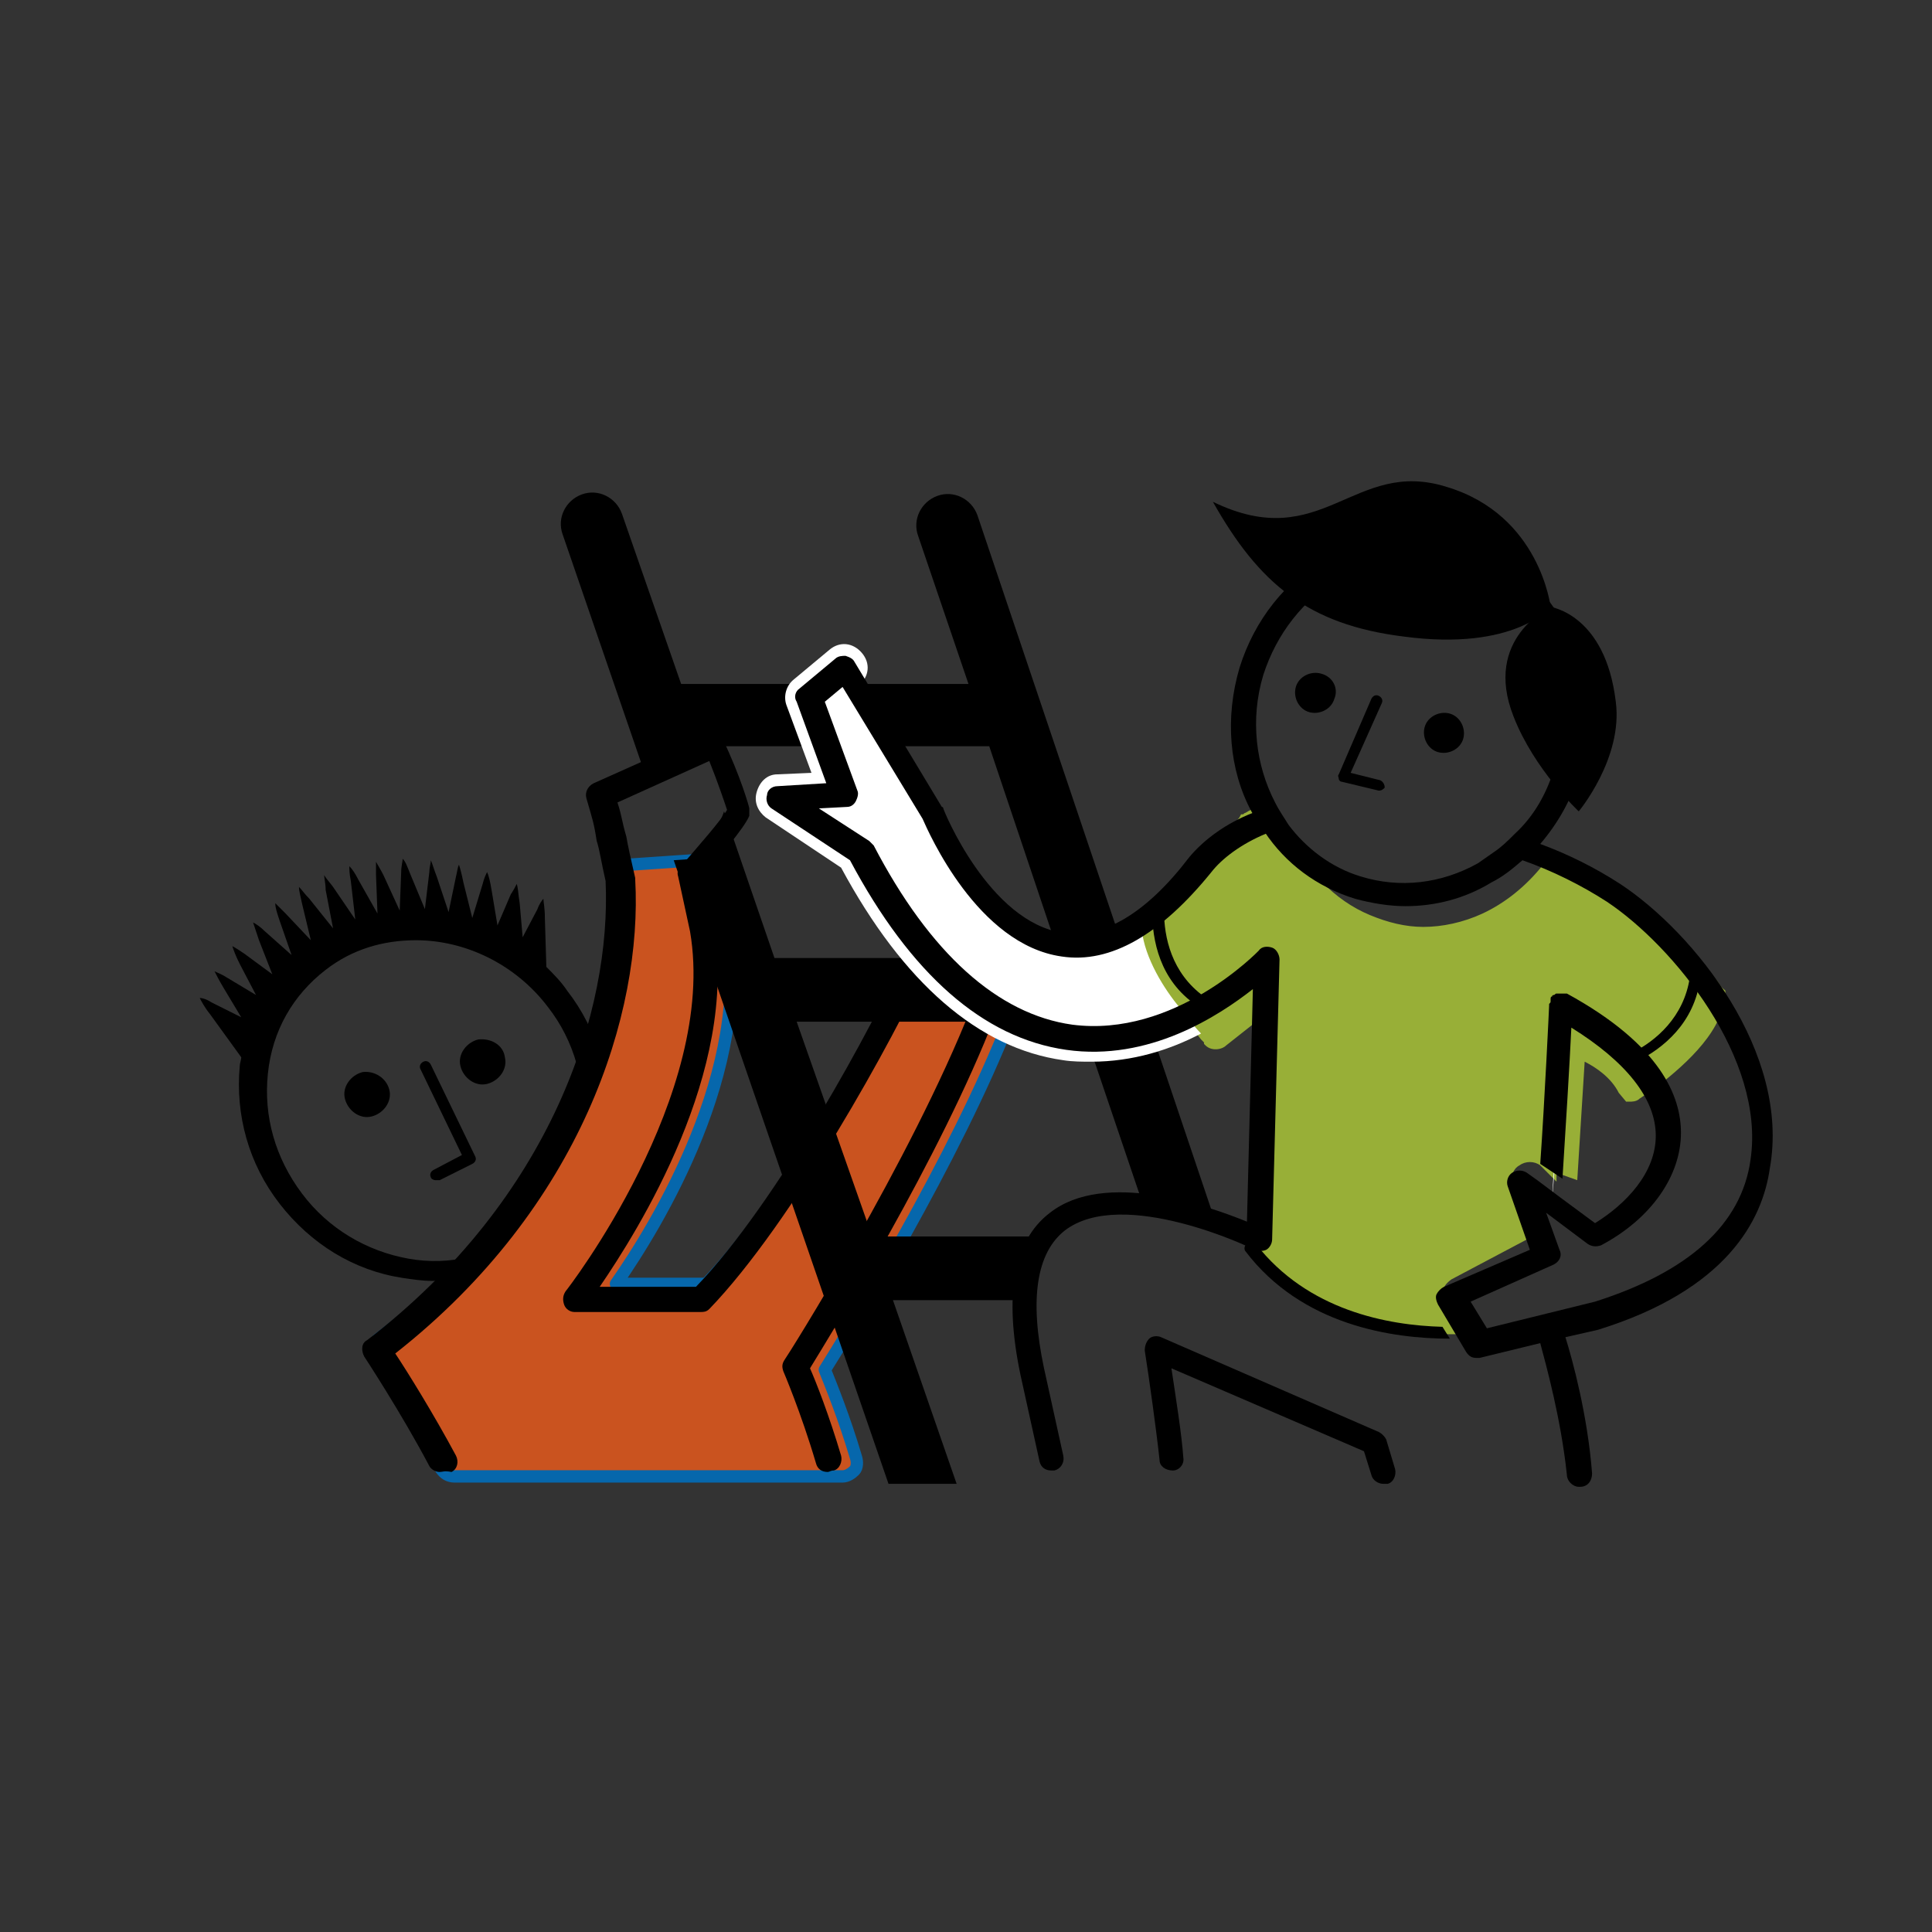 <?xml version="1.0" encoding="UTF-8" standalone="no"?>
<!-- Generator: Adobe Illustrator 26.5.3, SVG Export Plug-In . SVG Version: 6.00 Build 0)  -->

<svg
   version="1.1"
   id="Ebene_1"
   x="0px"
   y="0px"
   viewBox="0 0 66 66"
   xml:space="preserve"
   sodipodi:docname="leiter.svg"
   inkscape:version="1.2.2 (732a01da63, 2022-12-09)"
   width="66"
   height="66"
   xmlns:inkscape="http://www.inkscape.org/namespaces/inkscape"
   xmlns:sodipodi="http://sodipodi.sourceforge.net/DTD/sodipodi-0.dtd"
   xmlns="http://www.w3.org/2000/svg"
   xmlns:svg="http://www.w3.org/2000/svg"
   xmlns:rdf="http://www.w3.org/1999/02/22-rdf-syntax-ns#"
   xmlns:cc="http://creativecommons.org/ns#"
   xmlns:dc="http://purl.org/dc/elements/1.1/"><rect x="0" y="0" width="66" height="66" fill="#333333" stroke="none"/><defs
   id="defs4257" /><sodipodi:namedview
   pagecolor="#ffffff"
   bordercolor="#666666"
   borderopacity="1"
   objecttolerance="10"
   gridtolerance="10"
   guidetolerance="10"
   inkscape:pageopacity="0"
   inkscape:pageshadow="2"
   inkscape:window-width="1920"
   inkscape:window-height="1027"
   id="namedview4255"
   showgrid="false"
   inkscape:zoom="3.952738"
   inkscape:cx="6.8307082"
   inkscape:cy="31.37066"
   inkscape:window-x="-8"
   inkscape:window-y="-8"
   inkscape:window-maximized="1"
   inkscape:current-layer="Ebene_1"
   inkscape:pagecheckerboard="true"
   inkscape:showpageshadow="2"
   inkscape:deskcolor="#d1d1d1" />
<style
   type="text/css"
   id="style4167">
	.st0{fill:#0667AC;}
	.st1{fill:#0667AC;stroke:#0667AC;stroke-width:0.833;stroke-linecap:round;stroke-linejoin:round;stroke-miterlimit:10;}
	.st2{fill:#D0331C;}
	.st3{fill:#010101;}
</style>







<g
   id="g15387"
   transform="matrix(0.506,0,0,0.506,125.424,-95.662)"><path
     class="st0"
     d="m 395.4,120.1 c -3.8,-4.7 -8.2,-7 -11.2,-8 l -0.3,-0.1 -0.2,0.3 c -1.2,1.5 -2.6,2.6 -4.1,3.3 -1.3,0.6 -2.7,0.9 -4,0.9 -1.2,0 -2.4,-0.3 -3.6,-0.8 -2.4,-1 -4.3,-3 -5.7,-5.8 l -1,-1.7 H 365 c -0.2,0 -0.3,0.1 -0.6,0.2 -0.2,0.1 -0.5,0.2 -0.8,0.4 -0.1,0 -0.1,0.1 -0.2,0.1 h -0.1 l -0.1,0.2 c -2.3,3 -4.4,5.2 -6.4,6.5 -0.2,0.1 -0.4,0.3 -0.4,0.5 -0.1,0.2 -0.1,0.4 0,0.6 v 0.2 c 0.3,2 1.7,4.1 2.8,5.5 0.7,0.8 1.1,1.3 1.4,1.7 0.1,0.1 0.1,0.1 0.2,0.2 v 0.1 l 0.1,0.1 c 0.4,0.4 1.1,0.3 1.4,0 l 1.9,-1.5 -0.4,15.3 h 0.5 c 0,0 0.1,0 0.1,0 2.8,3.6 7.3,5.6 12.9,5.7 h 0.9 l -1.1,-1.9 c -0.2,-0.3 -0.2,-0.7 -0.2,-1 0.1,-0.3 0.2,-0.5 0.6,-0.8 l 5.1,-2.7 -1,-3.8 c -0.1,-0.5 0.1,-1 0.5,-1.2 0.4,-0.3 1,-0.3 1.4,0 l 1.1,1.1 v -0.6 l 1.4,0.5 0.5,-8 c 0.8,0.4 1.8,1.1 2.3,2.1 l 0.5,0.6 h 0.2 c 0.2,0 0.5,0 0.7,-0.2 0,0 0.6,-0.4 1.3,-0.9 1.9,-1.5 4.5,-3.8 4.5,-6.4 -0.4,-0.3 -0.4,-0.5 -0.6,-0.7 z"
     id="path3956"
     transform="translate(-527.388,135.133)"
     style="fill:#98af37" /><g
     id="g15350"><path
       d="m -209.588,255.933 c -0.4,-0.6 -0.9,-1.1 -1.4,-1.6 l -0.1,-3.3 c 0,-0.7 -0.1,-1.1 -0.1,-1.3 -0.1,0.1 -0.3,0.4 -0.4,0.7 l -1,1.9 -0.2,-2.3 c -0.1,-0.6 -0.1,-1 -0.2,-1.3 -0.1,0.2 -0.2,0.4 -0.4,0.7 l -0.9,2.1 -0.4,-2.4 c -0.1,-0.6 -0.2,-1 -0.3,-1.2 -0.1,0.2 -0.2,0.4 -0.3,0.8 l -0.7,2.3 -0.6,-2.4 c -0.1,-0.5 -0.2,-0.9 -0.3,-1.2 -0.1,0.2 -0.1,0.4 -0.2,0.8 l -0.5,2.4 -0.8,-2.4 c -0.2,-0.5 -0.3,-0.9 -0.4,-1.1 0,0.2 -0.1,0.5 -0.1,0.8 l -0.3,2.5 -1,-2.4 c -0.2,-0.5 -0.3,-0.8 -0.5,-1 0,0.2 -0.1,0.5 -0.1,0.9 l -0.1,2.6 -1.1,-2.4 c -0.2,-0.4 -0.4,-0.7 -0.5,-0.9 0,0.2 0,0.5 0,0.9 l 0.1,2.6 -1.3,-2.3 c -0.2,-0.4 -0.4,-0.7 -0.6,-0.9 0,0.2 0,0.5 0.1,1 l 0.3,2.6 -1.5,-2.2 c -0.3,-0.4 -0.5,-0.6 -0.6,-0.8 0,0.2 0.1,0.6 0.1,1 l 0.5,2.6 -1.6,-2 c -0.3,-0.3 -0.5,-0.6 -0.7,-0.8 0,0.3 0.1,0.6 0.2,1.1 l 0.6,2.5 -1.7,-1.8 c -0.3,-0.3 -0.6,-0.6 -0.7,-0.7 0,0.3 0.1,0.6 0.3,1.2 l 0.8,2.3 -1.8,-1.6 c -0.3,-0.3 -0.6,-0.5 -0.8,-0.6 0.1,0.3 0.2,0.6 0.4,1.2 l 0.9,2.3 -1.9,-1.4 c -0.3,-0.2 -0.6,-0.4 -0.8,-0.5 0.1,0.3 0.2,0.6 0.5,1.2 l 1.1,2.1 -2,-1.2 c -0.3,-0.2 -0.6,-0.3 -0.8,-0.4 0.1,0.2 0.3,0.6 0.6,1.1 l 1.2,2 -2,-1 c -0.3,-0.2 -0.6,-0.3 -0.8,-0.3 0.1,0.2 0.3,0.6 0.7,1.1 l 2.1,2.9 c 0,0.2 -0.1,0.4 -0.1,0.6 -0.3,3.3 0.6,6.6 2.7,9.3 2.1,2.7 5,4.5 8.3,5 0.7,0.1 1.3,0.2 2,0.2 2.6,0 5,-0.8 7.1,-2.4 2.6,-2 4.2,-4.9 4.5,-8.2 0.5,-3 -0.4,-6.3 -2.5,-9 z m 1,9.2 c -0.3,2.9 -1.7,5.4 -3.9,7 -2.2,1.7 -5,2.4 -7.8,1.9 -2.8,-0.5 -5.4,-2 -7.2,-4.4 -1.8,-2.4 -2.6,-5.2 -2.3,-8.1 0.3,-2.9 1.7,-5.3 3.9,-7 1.8,-1.4 3.9,-2 6.1,-2 3.3,0 6.7,1.6 8.9,4.5 1.8,2.3 2.6,5.2 2.3,8.1 z"
       id="path4080" /><path
       d="m -221.588,262.633 c 0.2,0.8 -0.4,1.6 -1.2,1.8 -0.8,0.2 -1.6,-0.4 -1.8,-1.2 -0.2,-0.8 0.4,-1.6 1.2,-1.8 0.8,-0.1 1.6,0.4 1.8,1.2 z"
       id="path4082" /><path
       d="m -213.788,260.433 c 0.2,0.8 -0.4,1.6 -1.2,1.8 -0.8,0.2 -1.6,-0.4 -1.8,-1.2 -0.2,-0.8 0.4,-1.6 1.2,-1.8 0.9,-0.1 1.7,0.4 1.8,1.2 z"
       id="path4084" /><path
       d="m -218.488,268.733 c -0.1,0 -0.3,-0.1 -0.3,-0.2 -0.1,-0.2 0,-0.4 0.2,-0.5 l 1.9,-1 -2.8,-5.8 c -0.1,-0.2 0,-0.4 0.2,-0.5 0.2,-0.1 0.4,0 0.5,0.2 l 3,6.2 c 0.1,0.2 0,0.4 -0.2,0.5 l -2.2,1.1 c -0.2,0 -0.2,0 -0.3,0 z"
       id="path4086" /><path
       class="st4"
       d="M -161.188,241.133"
       id="path4088"
       style="fill:none;stroke:#ffffff;stroke-width:3.126;stroke-linecap:round;stroke-linejoin:round;stroke-miterlimit:10" /><path
       class="st2"
       d="m -189.488,243.233 0.7,0.1 -0.6,-0.2 c 0,0 -0.1,0 -0.1,0.1 z"
       id="path4090"
       style="fill:none" /><g
       id="g4098"
       transform="translate(-527.388,135.133)">
	<path
   class="st3"
   d="m 384.3,134.8 c 0.4,-3.8 0.8,-12.9 0.8,-12.9"
   id="path4092"
   style="fill:#ffffff" />
	<g
   id="g4096">
		<path
   d="m 372.9,154.1 c -0.3,0 -0.7,-0.2 -0.8,-0.6 l -0.5,-1.6 -13,-5.6 c 0.3,2 0.7,4.5 0.8,6 0.1,0.5 -0.3,0.9 -0.7,0.9 -0.5,0 -0.9,-0.3 -0.9,-0.7 -0.2,-1.9 -0.7,-5.5 -1,-7.4 0,-0.3 0.1,-0.6 0.3,-0.8 0.2,-0.2 0.6,-0.2 0.8,-0.1 l 14.7,6.4 c 0.2,0.1 0.4,0.3 0.5,0.5 l 0.6,2 c 0.1,0.4 -0.1,0.9 -0.5,1 -0.2,0 -0.2,0 -0.3,0 z"
   id="path4094" />
	</g>
</g><path
       class="st3"
       d="M -170.388,251.033"
       id="path4206"
       style="fill:#ffffff" /><g
       id="g4212"
       transform="translate(-527.388,135.133)">
	<path
   class="st1"
   d="m 335.2,146.4 c 1.5,-2.4 8.8,-14.2 12.5,-23.7 l -6.3,-4.6 c -2.2,4.9 -8.7,16.8 -14.2,22.5 h -6.1 c 2.8,-4 9.2,-14.5 7.5,-24.1 l -0.8,-3.7 c -0.1,-0.5 -0.5,-0.8 -1.1,-0.8 h -0.3 l -4.4,0.3 c -0.4,0 -0.8,0.4 -0.9,0.8 0,0.1 0,0.2 0,0.3 0.4,8.7 -3.5,21.4 -16,30.9 -0.4,0.3 -0.5,0.9 -0.2,1.4 0,0 2.5,3.8 4.4,7.4 0.2,0.3 0.5,0.5 0.9,0.5 h 26.2 c 0.3,0 0.6,-0.2 0.8,-0.4 0.2,-0.2 0.2,-0.6 0.1,-0.9 -0.8,-2.7 -1.7,-4.9 -2.1,-5.9 z"
   id="path4208"
   style="fill:#ca531f;stroke:#0667ac;stroke-width:0.833;stroke-linecap:round;stroke-linejoin:round;stroke-miterlimit:10" />
	<path
   d="m 345.5,88.7 c -0.4,-1.1 -1.6,-1.7 -2.7,-1.3 -1.1,0.4 -1.7,1.6 -1.3,2.7 l 3.4,10 h -19.4 l -4,-11.5 c -0.4,-1.1 -1.6,-1.7 -2.7,-1.3 -1.1,0.4 -1.7,1.6 -1.3,2.7 l 5.5,16 c 1.4,-0.7 2.9,-1.3 3.8,-1.7 h 19.5 l 4.8,14.3 h -19.3 l -3.4,-9.9 c -0.3,0.9 -1,1.9 -2,3.2 l -1.4,0.1 14.5,42.1 h 4.6 l -4.3,-12.4 h 8.7 c 0.1,-1.9 0.6,-3.3 1.4,-4.3 -5.3,0 -11.4,0 -11.5,0 l -5.1,-14.5 h 19.2 l 4.2,12.4 c 1.7,0.1 3.5,0.5 4.8,0.9 z"
   id="path4210" />
</g><path
       class="st2"
       d="m -206.188,248.333 c -1.3,-3.7 -1.1,-4.5 -0.9,-5.3 0.2,-1.1 7.2,-3.8 7.2,-3.8 1.7,3.5 1.5,4.5 -1.2,8 l -1.3,1.4"
       id="path4214"
       style="fill:none" /><path
       d="m -218.188,288.433 c -0.3,0 -0.6,-0.2 -0.7,-0.4 -1.9,-3.6 -4.4,-7.4 -4.4,-7.4 -0.2,-0.4 -0.2,-0.9 0.2,-1.1 12.5,-9.6 16.5,-22.3 16.1,-31 -0.3,-1.3 -0.4,-2.1 -0.6,-2.7 -0.2,-1.3 -0.3,-1.5 -0.7,-2.9 -0.1,-0.4 0.1,-0.8 0.5,-1 l 7.6,-3.4 c 0.4,-0.2 0.9,0 1.1,0.4 1.2,2.5 1.8,4.6 1.8,4.7 0,0.2 0,0.3 0,0.5 -0.3,0.8 -2.3,3.1 -3.2,4.2 l 0.8,3.3 c 1.7,9.7 -5.1,20.5 -7.7,24.3 h 6.5 c 5.5,-5.7 12,-17.7 14.2,-22.6 0.2,-0.4 0.7,-0.6 1.1,-0.4 0.4,0.2 0.6,0.7 0.4,1.1 -2.3,5.1 -9.2,17.6 -14.8,23.4 -0.2,0.2 -0.4,0.2 -0.6,0.2 h -8.5 c -0.3,0 -0.6,-0.2 -0.7,-0.5 -0.1,-0.3 -0.1,-0.6 0.1,-0.9 0.1,-0.1 10.3,-13.3 8.4,-24.3 l -0.8,-3.7 c -0.1,-0.3 0,-0.5 0.2,-0.7 1.2,-1.4 2.7,-3.1 3.1,-3.8 -0.2,-0.6 -0.6,-1.8 -1.2,-3.3 l -6.2,2.8 c 0.3,0.9 0.3,1.3 0.6,2.3 0.1,0.6 0.3,1.5 0.6,2.8 v 0.1 c 0.5,9 -3.6,22.1 -16.2,32 0.8,1.2 2.6,4.1 4.1,6.9 0.2,0.4 0.1,0.9 -0.3,1.1 -0.5,-0.1 -0.6,0 -0.8,0 z"
       id="path4216" /><g
       id="g4220"
       transform="translate(-527.388,135.133)">
	<path
   d="m 335.4,153.3 c -0.4,0 -0.7,-0.2 -0.8,-0.6 -1,-3.4 -2.2,-6.2 -2.2,-6.2 -0.1,-0.3 -0.1,-0.5 0.1,-0.8 0.1,-0.1 8.5,-13.4 12.6,-23.8 0.2,-0.4 0.6,-0.6 1.1,-0.5 0.4,0.2 0.6,0.6 0.5,1.1 -3.7,9.6 -11.1,21.5 -12.5,23.8 0.4,0.9 1.3,3.2 2.1,5.9 0.1,0.4 -0.1,0.9 -0.5,1 -0.2,0 -0.3,0.1 -0.4,0.1 z"
   id="path4218" />
</g><path
       d="m -157.788,236.233 c -0.2,0.7 -1,1.1 -1.7,0.9 -0.7,-0.2 -1.1,-1 -0.9,-1.7 0.2,-0.7 1,-1.1 1.7,-0.9 0.8,0.2 1.2,1 0.9,1.7 z"
       id="path4222" /><path
       d="m -149.088,238.933 c -0.2,0.7 -1,1.1 -1.7,0.9 -0.7,-0.2 -1.1,-1 -0.9,-1.7 0.2,-0.7 1,-1.1 1.7,-0.9 0.7,0.2 1.1,1 0.9,1.7 z"
       id="path4224" /><path
       d="m -143.188,230.033 c 0,0 -2.4,3 -9.9,2 -6.5,-0.8 -9.8,-3.6 -12.9,-9.1 7.4,3.6 9.5,-3 15.8,-1 6.3,1.9 7,8.1 7,8.1 z"
       id="path4226" /><path
       d="m -138.788,236.433 c 0.5,3.8 -2.5,7.4 -2.5,7.4 0,0 -3,-2.8 -4.4,-6.4 -2.1,-5.3 2.5,-7.4 2.5,-7.4 0,0 3.7,0.5 4.4,6.4 z"
       id="path4228" /><path
       d="m -154.788,242.433 v 0 l -2.5,-0.6 c -0.1,0 -0.2,-0.1 -0.2,-0.2 0,-0.1 -0.1,-0.2 0,-0.3 l 2.2,-5.1 c 0.1,-0.2 0.3,-0.3 0.5,-0.2 0.2,0.1 0.3,0.3 0.2,0.5 l -2.1,4.7 2,0.5 c 0.2,0.1 0.3,0.3 0.3,0.5 -0.1,0.1 -0.2,0.2 -0.4,0.2 z"
       id="path4230" /><rect
       x="-239.288"
       y="173.333"
       class="st2"
       width="115.7"
       height="120.6"
       id="rect4414"
       style="fill:none" /><path
       d="m -150.488,278.633 c -3.7,-0.1 -9.1,-1.1 -12.6,-5.6 -0.1,-0.1 -0.2,-0.2 -0.4,-0.1 -0.1,0 -0.1,0 -0.2,0.1 -0.2,0.1 -0.2,0.4 -0.1,0.5 3.8,5 9.9,5.9 13.8,5.9 z"
       id="path4452" /><path
       class="st3"
       d="m -170.788,251.833 c -9.2,5 -14.2,-8.3 -14.2,-8.3 l -1.9,-2.9 -3.3,-5 0.3,-0.3 c 0.7,-0.6 0.8,-1.5 0.2,-2.2 -0.6,-0.7 -1.5,-0.8 -2.2,-0.2 l -2.4,2 c -0.5,0.4 -0.7,1.1 -0.5,1.7 l 1.7,4.6 -2.3,0.1 c -0.7,0 -1.2,0.5 -1.4,1.2 -0.2,0.7 0.1,1.3 0.6,1.7 l 5.1,3.4 c 4.2,7.8 9.3,12.2 15,13 0.6,0.1 1.3,0.1 1.9,0.1 2.8,0 5.3,-0.8 7.4,-1.9 -0.3,-0.3 -0.8,-0.9 -1.4,-1.7 -1.1,-1.3 -2.4,-3.4 -2.6,-5.3 z"
       id="path4454"
       style="fill:#ffffff" /><path
       d="m -167.588,246.933 c -2.9,3.8 -5.8,5.5 -8.5,5.1 -5,-0.7 -8.1,-8.3 -8.1,-8.4 0,0 0,-0.1 -0.1,-0.1 l -5.9,-9.8 c -0.1,-0.2 -0.3,-0.3 -0.6,-0.4 -0.2,0 -0.5,0 -0.7,0.2 l -2.4,2 c -0.3,0.2 -0.4,0.6 -0.2,0.9 l 2,5.5 -3.3,0.2 c -0.4,0 -0.7,0.3 -0.7,0.6 -0.1,0.3 0,0.7 0.3,0.9 l 5.3,3.5 c 4.1,7.7 9,12 14.6,12.8 5.6,0.8 10.3,-2.3 12.6,-4.1 l -0.4,15.7 c -2.7,-1.1 -9.6,-3.5 -13.3,-0.6 -2.5,1.9 -3.1,5.6 -2,10.9 l 1.3,5.9 c 0.1,0.4 0.4,0.6 0.8,0.6 0.1,0 0.1,0 0.2,0 0.4,-0.1 0.7,-0.5 0.6,-1 l -1.3,-5.9 c -1,-4.7 -0.5,-7.8 1.4,-9.3 3.9,-3 12.7,1.2 12.8,1.3 0.3,0.1 0.6,0.1 0.8,0 0.2,-0.1 0.4,-0.4 0.4,-0.7 l 0.5,-18.9 c 0,-0.3 -0.2,-0.7 -0.5,-0.8 -0.3,-0.1 -0.7,-0.1 -0.9,0.2 -0.1,0.1 -5.7,5.9 -12.6,5 -5,-0.7 -9.6,-4.8 -13.4,-12.1 -0.1,-0.1 -0.2,-0.2 -0.3,-0.3 l -3.4,-2.2 1.9,-0.1 c 0.3,0 0.5,-0.2 0.6,-0.4 0.1,-0.2 0.2,-0.5 0.1,-0.7 l -2.2,-6 1.2,-1 5.4,8.9 c 0.4,0.9 3.7,8.5 9.4,9.3 3.3,0.5 6.7,-1.5 10.1,-5.7 0.7,-0.9 2,-1.9 3.7,-2.6 -0.3,-0.5 -0.6,-0.9 -0.9,-1.4 -1.8,0.7 -3.3,1.8 -4.3,3 z"
       id="path4456" /><g
       id="g4462"
       transform="translate(-527.388,135.133)">
	<path
   class="st2"
   d="m 383.9,97.3 c -1.3,-2.6 -3.4,-4.4 -6,-5.2 -1,-0.3 -1.9,-0.4 -2.9,-0.4 -1.7,0 -3.4,0.5 -5,1.3 -2.5,1.4 -4.3,3.7 -5.2,6.6 -0.9,3 -0.6,6.1 0.8,8.6 0.3,0.5 0.6,1 0.9,1.5 1.2,1.6 2.9,2.9 4.9,3.5 2.6,0.8 5.4,0.5 7.9,-0.9 0.4,-0.2 0.7,-0.4 1,-0.7 0.5,-0.4 1,-0.8 1.5,-1.3 1.2,-1.3 2.2,-2.8 2.7,-4.6 0.9,-2.9 0.7,-5.9 -0.6,-8.4 z"
   id="path4458"
   style="fill:none" />
	<path
   d="m 388.9,113.6 c -1.7,-1.1 -3.5,-2 -5.4,-2.7 1.2,-1.4 2.1,-3 2.6,-4.7 1,-3.2 0.8,-6.6 -0.7,-9.6 -1.5,-3 -3.9,-5.1 -7,-6.1 -3.1,-1 -6.3,-0.6 -9.2,1 -2.9,1.6 -5,4.3 -6,7.5 -1,3.4 -0.7,6.9 0.8,9.7 0.3,0.5 0.5,1 0.9,1.4 1.4,2.1 3.5,3.7 6.1,4.5 1.1,0.3 2.3,0.5 3.4,0.5 2,0 4,-0.5 5.8,-1.6 0.8,-0.4 1.4,-0.9 2.1,-1.5 2,0.7 4,1.7 5.7,2.8 4.5,3 10.7,10.6 9.7,17.4 -0.6,4.4 -4.2,7.6 -10.5,9.6 l -7.3,1.8 -1.1,-1.8 5.6,-2.5 c 0.4,-0.2 0.6,-0.6 0.4,-1 l -0.9,-2.5 2.8,2.1 c 0.3,0.2 0.6,0.2 0.9,0.1 3.4,-1.8 5.4,-4.7 5.4,-7.6 0,-2.4 -1.3,-5.9 -7.7,-9.4 v 0 c 0,0 -0.1,0 -0.2,0 -0.1,0 -0.1,0 -0.2,0 v 0 h -0.1 c -0.1,0 -0.1,0 -0.2,0 -0.1,0 -0.1,0.1 -0.2,0.1 0,0 -0.1,0 -0.1,0.1 -0.1,0 -0.1,0.1 -0.1,0.2 0,0 0,0 0,0.1 v 0 c 0,0.1 0,0.1 -0.1,0.2 v 0.1 0 c 0,0.1 -0.3,6.4 -0.6,10.7 l 1.5,1 c 0.2,-3.1 0.5,-8 0.6,-10.2 3.7,2.3 5.7,4.8 5.7,7.3 0,2.5 -2,4.6 -4.1,5.9 l -2.3,-1.7 -1.6,-1.2 -0.7,-0.5 c -0.3,-0.2 -0.7,-0.2 -1,0 -0.3,0.2 -0.4,0.6 -0.3,0.9 l 1.5,4.3 -5.8,2.5 c -0.2,0.1 -0.4,0.3 -0.5,0.5 -0.1,0.2 0,0.5 0.1,0.7 l 1.9,3.2 c 0.2,0.3 0.4,0.4 0.7,0.4 0.1,0 0.1,0 0.2,0 l 4.1,-1 c 0.4,1.5 1.4,5.1 1.8,8.9 0,0.4 0.4,0.8 0.8,0.8 0,0 0,0 0.1,0 0.5,0 0.8,-0.4 0.8,-0.9 -0.3,-3.9 -1.3,-7.6 -1.8,-9.2 l 2.2,-0.5 v 0 0 c 8.7,-2.7 11.1,-7.4 11.6,-10.9 1.4,-7.8 -5.1,-15.9 -10.1,-19.2 z m -7.1,-3.4 c -0.5,0.5 -0.9,0.9 -1.5,1.3 -0.3,0.2 -0.7,0.5 -1,0.7 -2.5,1.4 -5.3,1.7 -7.9,0.9 -2,-0.6 -3.7,-1.9 -4.9,-3.5 -0.3,-0.5 -0.6,-0.9 -0.9,-1.5 -1.3,-2.5 -1.7,-5.6 -0.8,-8.6 0.9,-2.8 2.7,-5.1 5.2,-6.6 1.6,-0.9 3.3,-1.3 5,-1.3 1,0 2,0.1 2.9,0.4 2.6,0.8 4.8,2.7 6,5.2 1.3,2.6 1.5,5.5 0.6,8.4 -0.5,1.8 -1.4,3.4 -2.7,4.6 z"
   id="path4460" />
</g><path
       d="m -137.588,260.833 c -0.1,0 -0.3,-0.1 -0.3,-0.2 -0.1,-0.2 0,-0.4 0.2,-0.5 1.6,-0.8 3.5,-2.4 3.9,-5.1 0,-0.2 0.2,-0.4 0.4,-0.3 0.2,0 0.3,0.2 0.3,0.4 -0.4,3 -2.5,4.7 -4.3,5.6 -0.1,0.1 -0.1,0.1 -0.2,0.1 z"
       id="path4522" /><path
       d="m -166.888,257.033 c -0.1,0 -0.1,0 -0.2,-0.1 -2.5,-1.7 -3,-4.4 -3,-6.4 0,-0.2 0.2,-0.4 0.4,-0.4 0.2,0 0.4,0.2 0.4,0.4 0,1.8 0.5,4.2 2.7,5.8 0.2,0.1 0.2,0.4 0.1,0.5 -0.2,0.2 -0.3,0.2 -0.4,0.2 z"
       id="path4524" /></g></g></svg>
